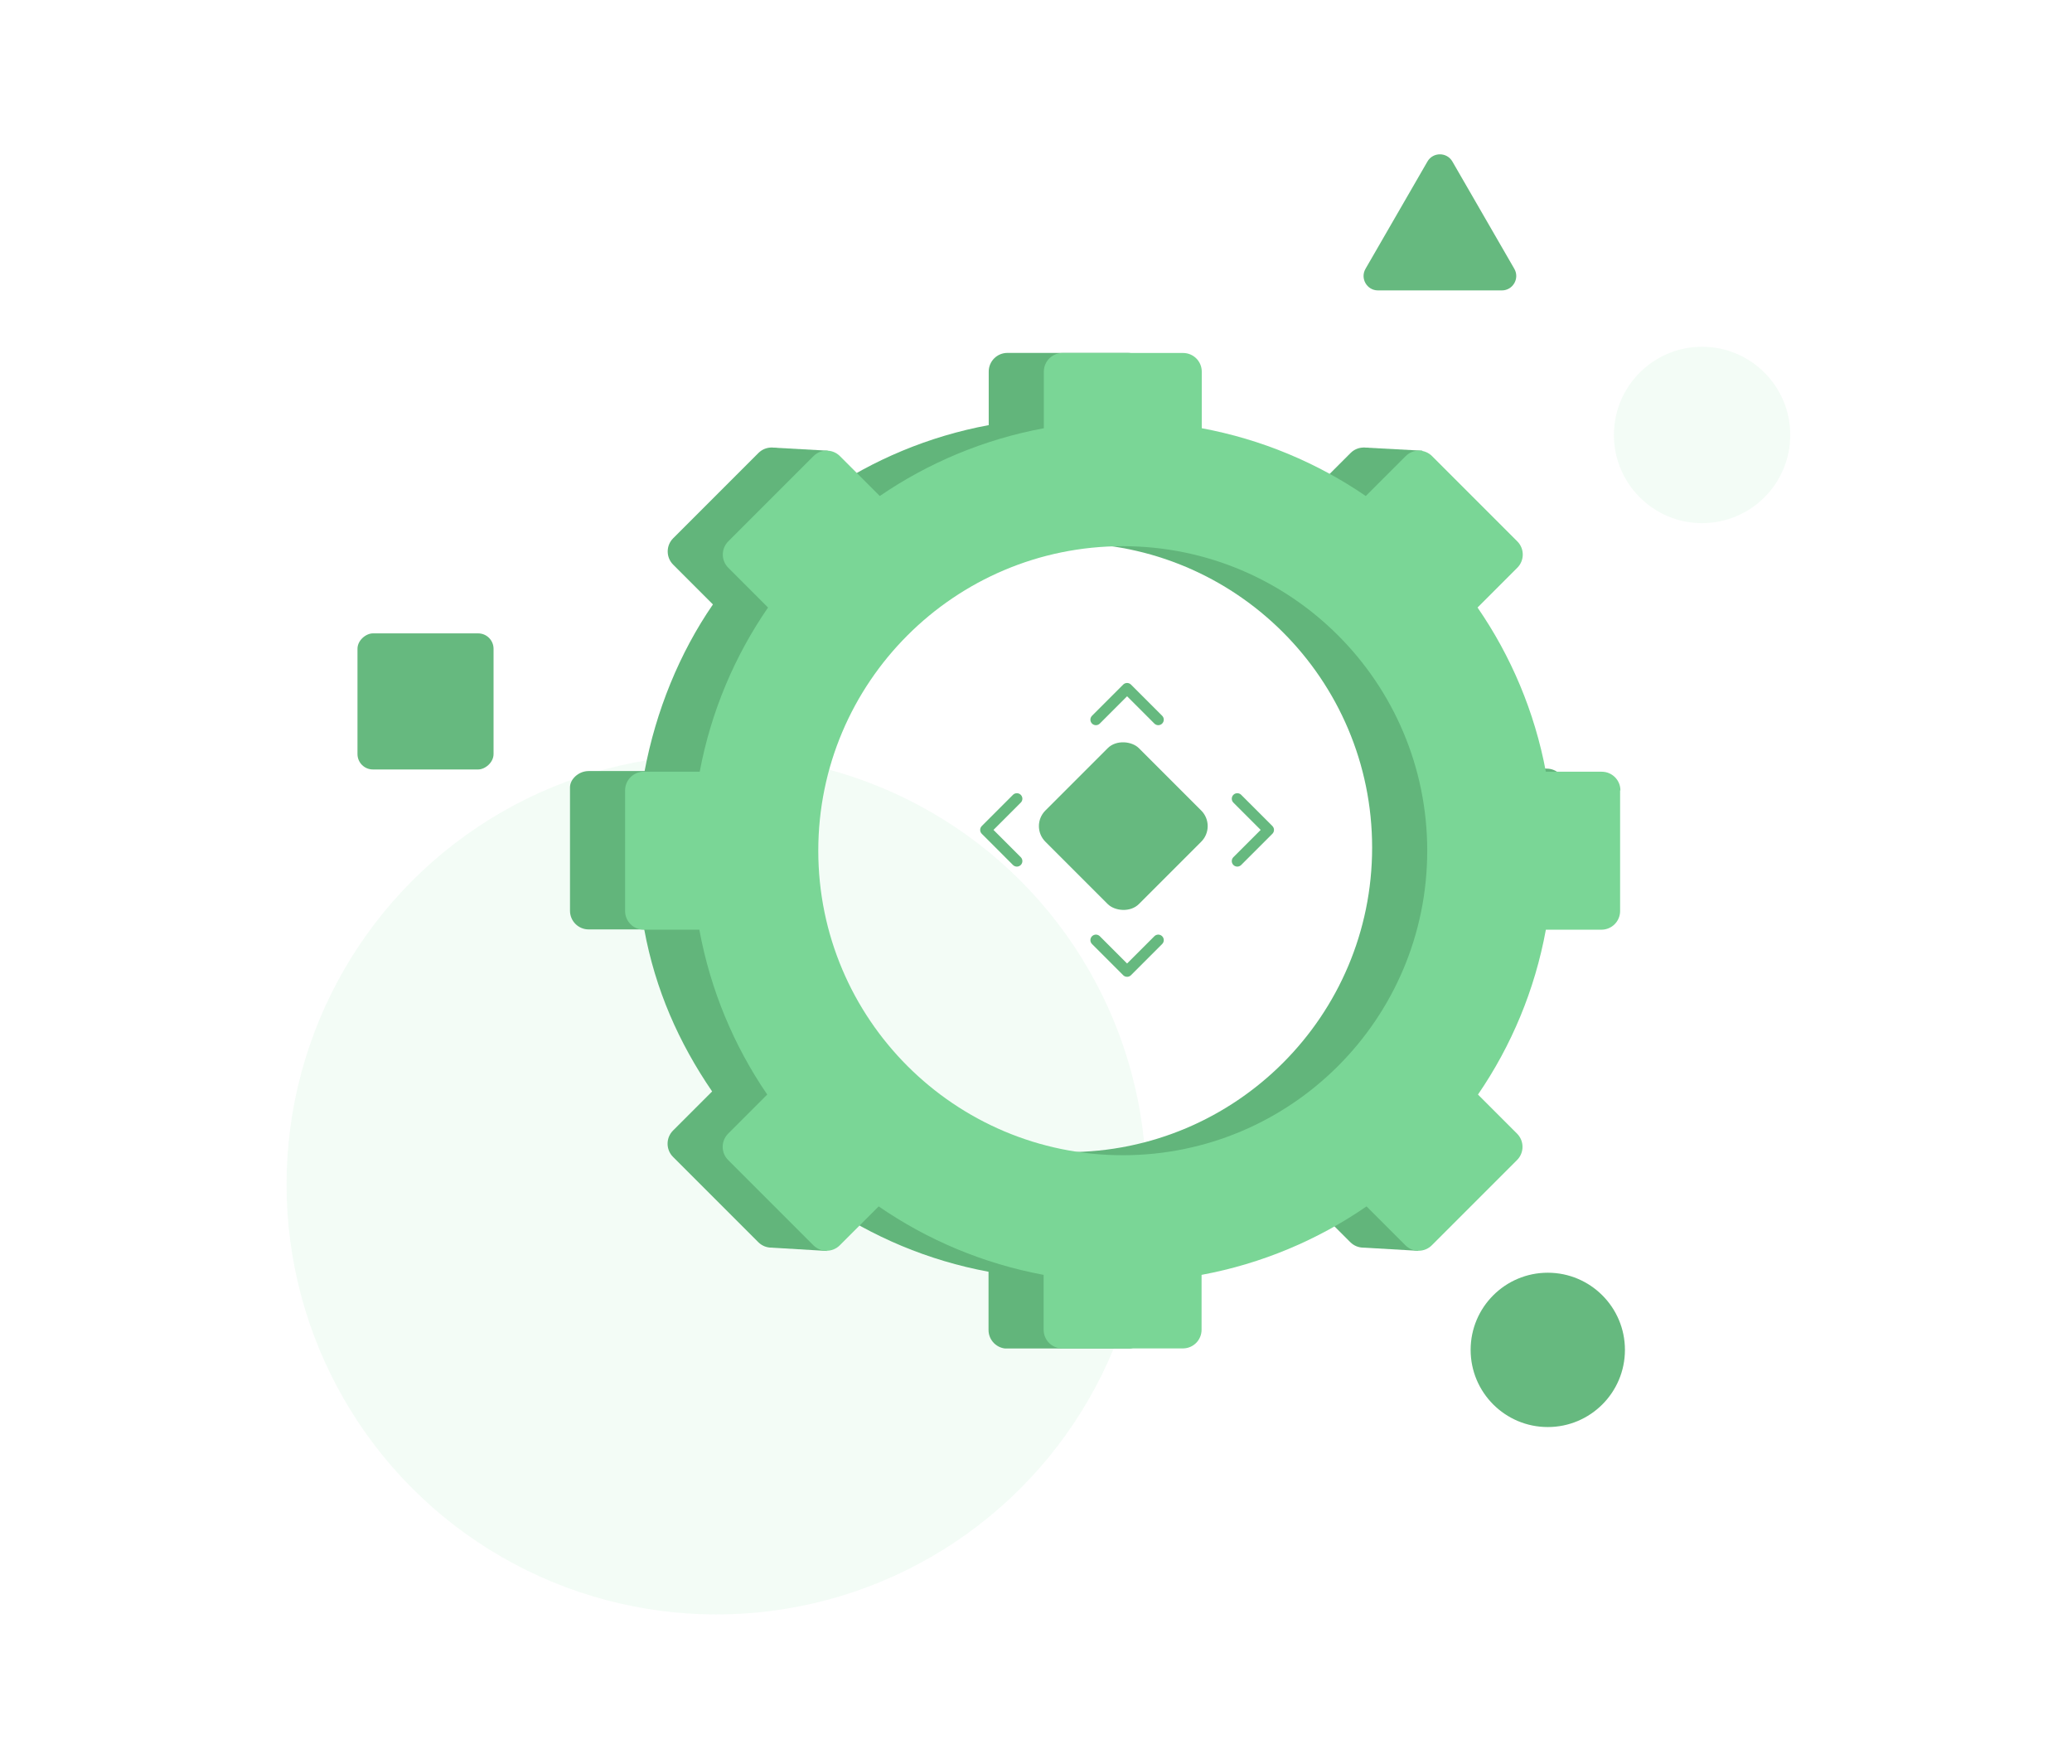<svg width="188" height="160" viewBox="0 0 188 160" fill="none" xmlns="http://www.w3.org/2000/svg"><circle opacity=".1" cx="65" cy="107.458" r="39" fill="#85E0A1"/><circle opacity=".1" cx="154.436" cy="39.458" r="8" fill="#85E0A1"/><g clip-path="url(#clip0_309_985)"><path fill-rule="evenodd" clip-rule="evenodd" d="M140.332 69.727c.937 0 1.694.757 1.694 1.694h-.028v10.942c0 .937-.757 1.694-1.694 1.694h-5.042c-.999 5.471-3.134 10.541-6.16 14.956l3.546 3.546c.66.661.66 1.733 0 2.394l-7.735 7.735c-.661.66-1.733.66-2.394 0l-3.529-3.529c-4.415 3.043-9.491 5.194-14.967 6.211v5.28c0 .937-.757 1.694-1.694 1.694H91.387c-.937 0-1.694-.757-1.694-1.694v-5.28c-5.477-1.017-10.552-3.168-14.967-6.211l-3.529 3.529c-.661.66-1.733.66-2.394 0l-7.735-7.735c-.661-.661-.661-1.733 0-2.394l3.546-3.546c-3.021-4.415-5.155-9.233-6.16-14.699h-5.042c-.937 0-1.694-.757-1.694-1.694V71.42c0-.715.757-1.472 1.694-1.472h5.076c1.022-5.448 3.167-10.718 6.199-15.116l-3.608-3.608c-.661-.661-.661-1.733 0-2.394l7.735-7.735c.66-.661 1.733-.661 2.394 0l3.619 3.619c4.398-3.009 9.446-5.138 14.883-6.148v-4.857c0-.937.757-1.694 1.694-1.694h10.942c.937 0 1.694.756 1.694 1.694v4.857c5.442 1.011 10.484 3.139 14.882 6.148l3.62-3.619c.66-.661 1.733-.661 2.393 0l7.735 7.735c.661.66.661 1.733 0 2.394l-3.607 3.608c3.032 4.398 5.177 9.446 6.199 14.894h5.07zm-15.834 7.165c0 15.257-12.369 27.626-27.626 27.626-15.257 0-27.626-12.368-27.626-27.626 0-15.257 12.368-27.626 27.626-27.626 15.257 0 27.626 12.368 27.626 27.626z" fill="#62B57B"/></g><g clip-path="url(#clip1_309_985)"><path d="M129.062 40.885l-5.31-.286.118 4.359.68.474 4.512-4.547zM75.056 113.485l-4.974-.298 1.913-2.955 3.061 3.253zM75.116 40.884l-5.13-.284 2.484 2.666 2.645-2.382zM128.706 113.473l-4.985-.292 2.586-2.662 2.399 2.954z" fill="#62B57B"/><path fill-rule="evenodd" clip-rule="evenodd" d="M145.332 70.009c.937 0 1.694.757 1.694 1.694h-.028v10.942c0 .937-.757 1.694-1.694 1.694h-5.042c-.999 5.471-3.134 10.541-6.16 14.956l3.546 3.546c.66.661.66 1.733 0 2.394l-7.735 7.735c-.661.66-1.733.66-2.394 0l-3.529-3.529c-4.415 3.043-9.491 5.194-14.967 6.211v4.98c0 .937-.757 1.693-1.694 1.693H96.387c-.937 0-1.694-.756-1.694-1.693v-4.98c-5.477-1.017-10.552-3.168-14.967-6.211l-3.529 3.529c-.661.66-1.733.66-2.394 0l-7.735-7.735c-.661-.661-.661-1.733 0-2.394l3.546-3.546c-3.021-4.415-5.155-9.491-6.16-14.956h-5.042c-.937 0-1.694-.756-1.694-1.694V71.702c0-.937.757-1.694 1.694-1.694h5.076c1.022-5.448 3.167-10.496 6.199-14.894l-3.608-3.608c-.661-.66-.661-1.733 0-2.394l7.735-7.735c.66-.661 1.733-.661 2.394 0l3.619 3.619c4.398-3.009 9.446-5.138 14.883-6.148v-5.132c0-.937.757-1.694 1.694-1.694h10.942c.937 0 1.694.756 1.694 1.694v5.132c5.442 1.011 10.484 3.139 14.882 6.148l3.62-3.619c.66-.661 1.733-.661 2.393 0l7.735 7.735c.661.661.661 1.733 0 2.394l-3.607 3.608c3.032 4.398 5.177 9.446 6.199 14.894h5.07zm-15.834 7.165c0 15.257-12.369 27.625-27.626 27.625-15.257 0-27.626-12.368-27.626-27.625 0-15.257 12.368-27.626 27.626-27.626 15.257 0 27.626 12.368 27.626 27.626z" fill="#7AD696"/><rect x="93.436" y="74.943" width="12" height="12" rx="2" transform="rotate(-45 93.436 74.943)" fill="#66B97F"/><path d="M105.093 65.286l-2.829-2.828-2.828 2.828M99.436 85.286l2.828 2.828 2.829-2.828M112.264 78.115l2.829-2.828-2.829-2.829M92.264 72.458l-2.828 2.829 2.828 2.828" stroke="#66B97F" stroke-linecap="round" stroke-linejoin="round"/></g><circle cx="140.436" cy="122.458" r="7" fill="#66B97F"/><rect x="44.782" y="57.458" width="12.346" height="12.346" rx="1.398" transform="rotate(90 44.782 57.458)" fill="#66B97F"/><path d="M129.516 14.654c.503-.872 1.762-.872 2.265 0l5.618 9.73c.503.872-.126 1.962-1.133 1.962h-11.235c-1.007 0-1.636-1.09-1.133-1.962l5.618-9.73z" fill="#66B97F"/><defs><clipPath id="clip0_309_985"><path fill="#fff" transform="translate(51.436 31.458)" d="M0 0h90.872v90.872H0z"/></clipPath><clipPath id="clip1_309_985"><path fill="#fff" transform="translate(56.436 31.74)" d="M0 0h90.872v90.872H0z"/></clipPath></defs></svg>